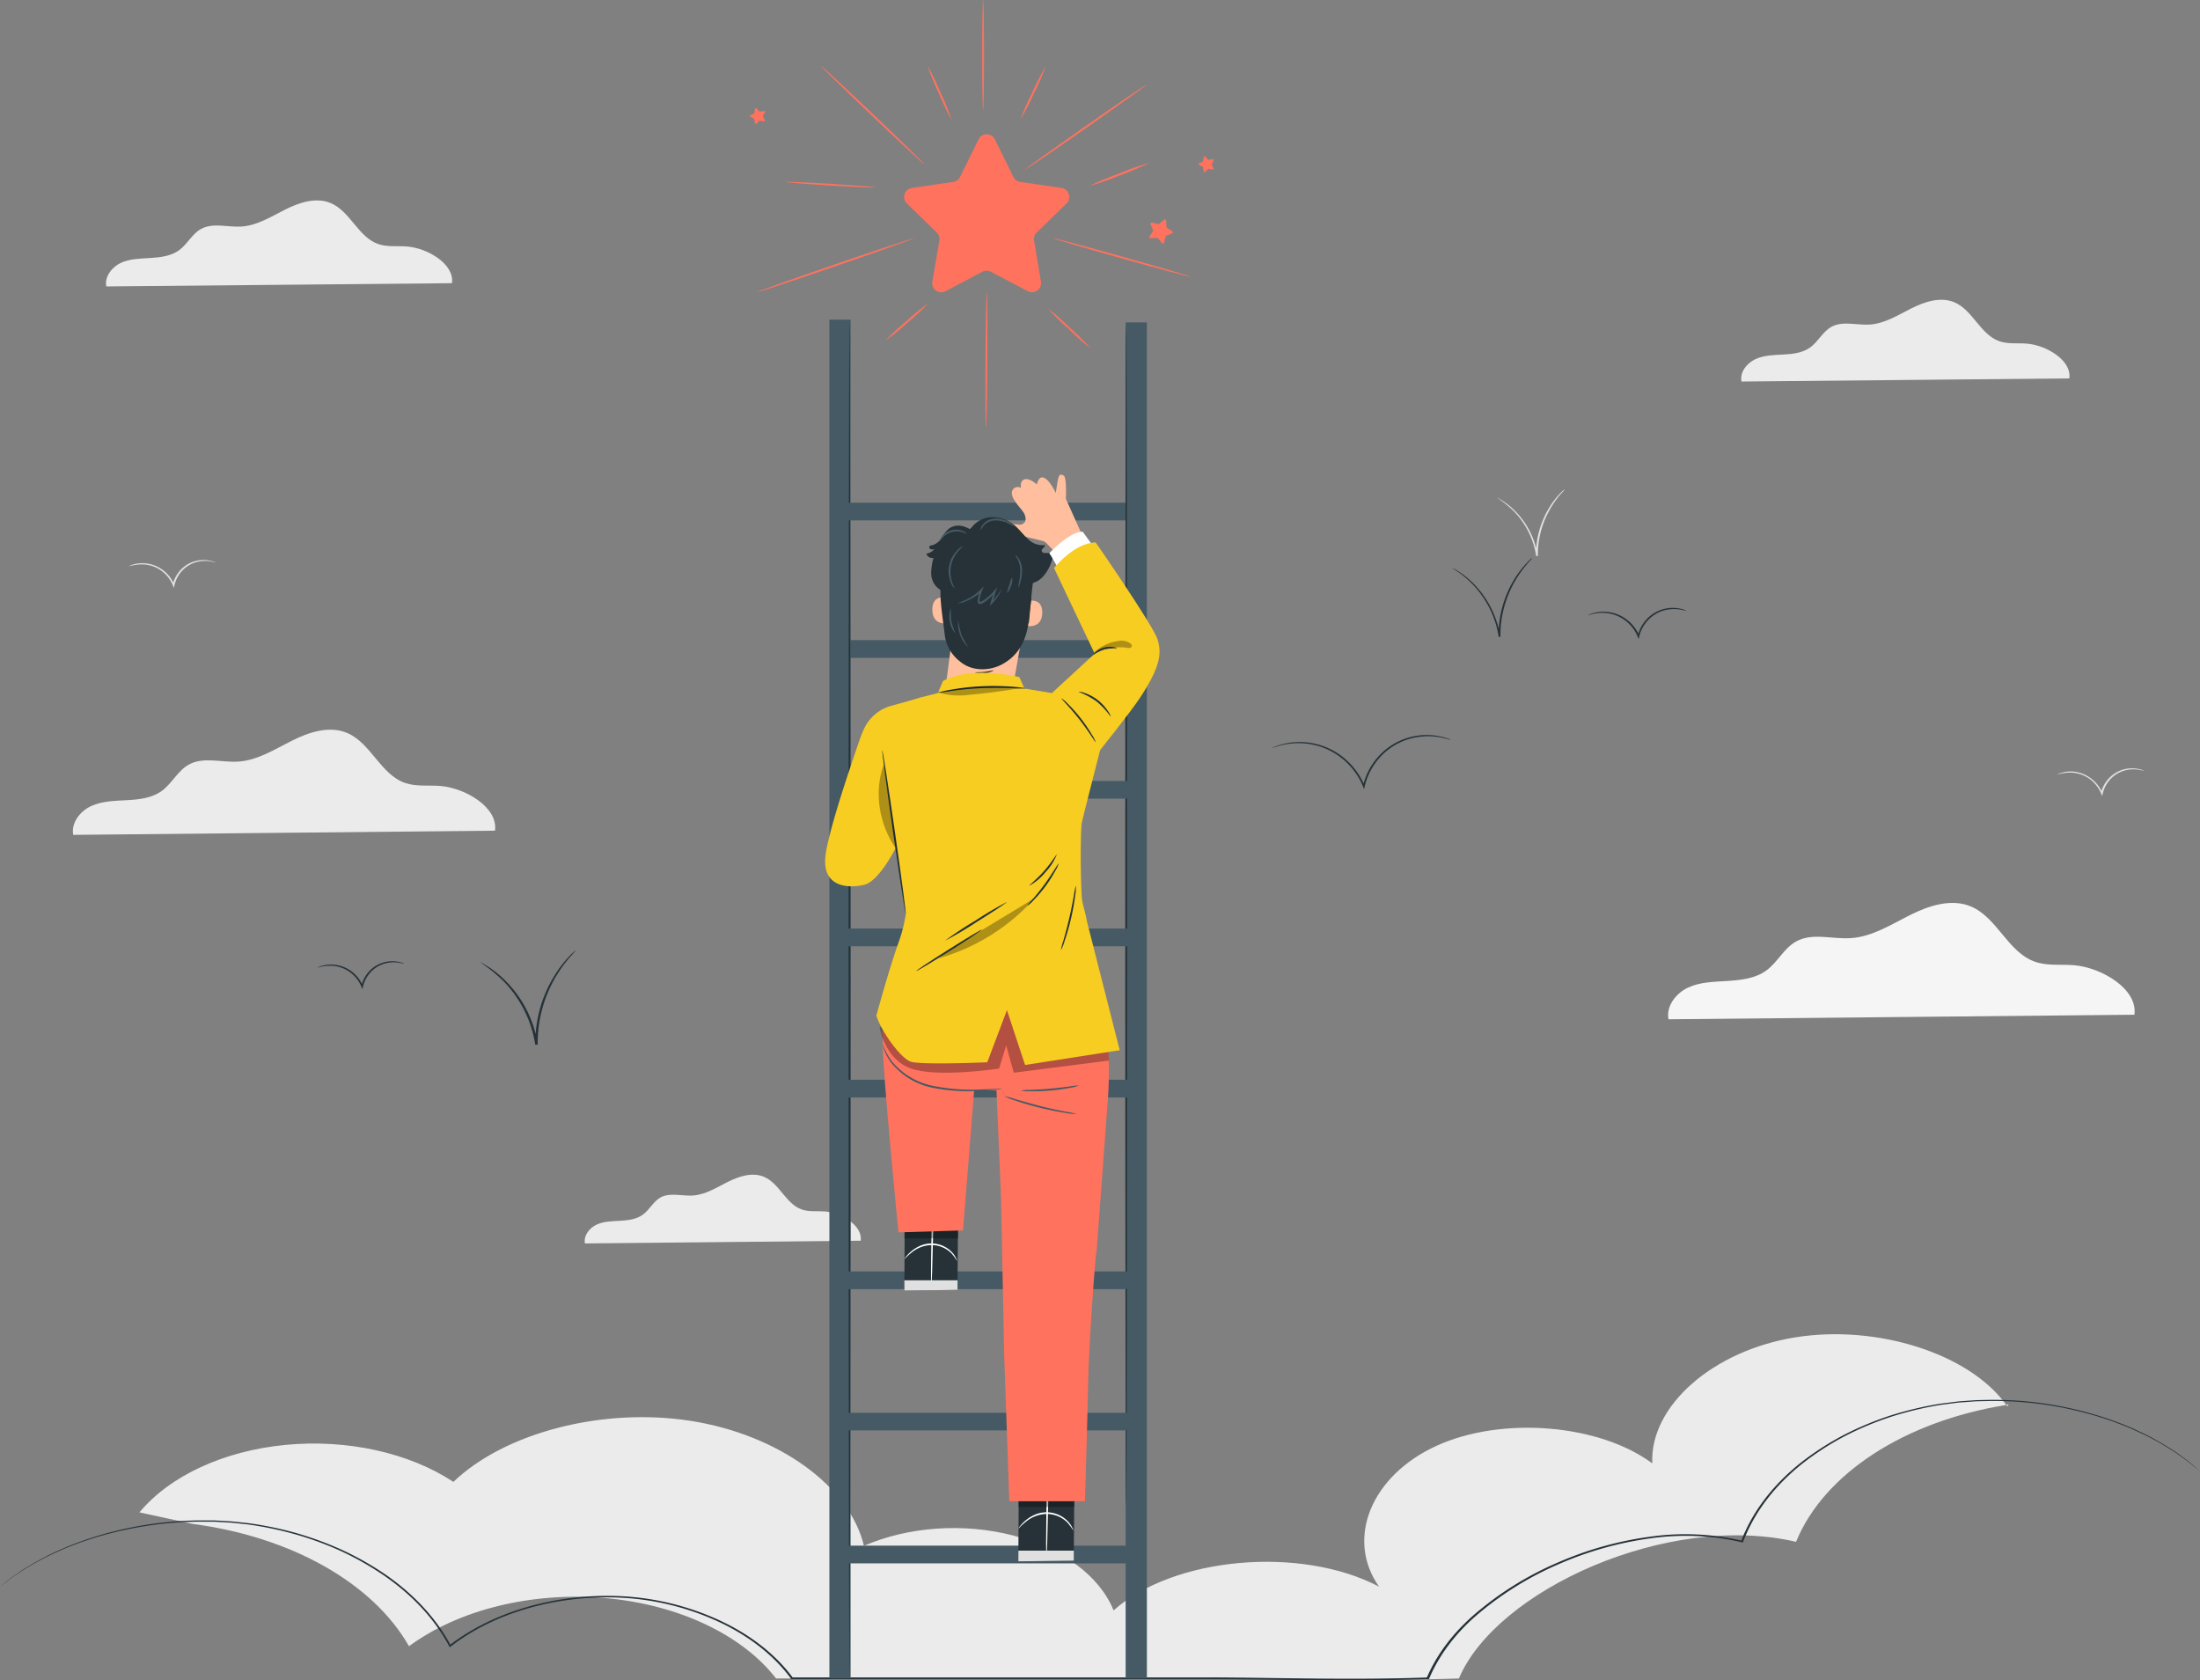 <svg xmlns="http://www.w3.org/2000/svg" width="824.818" height="629.964" viewBox="0 0 824.818 629.964">
  <rect x="0" y="0" width="824.818" height="629.964" fill="#808080" stroke="none"/>
  <defs>
    <style>
      .cls-1 {
        fill: #e0e0e0;
      }

      .cls-2 {
        fill: #ebebeb;
      }

      .cls-3 {
        fill: #f5f5f5;
      }

      .cls-4 {
        fill: #263238;
      }

      .cls-5 {
        fill: #ff725e;
      }

      .cls-6 {
        fill: #455a64;
      }

      .cls-7 {
        fill: #ffbe9d;
      }

      .cls-8 {
        fill: #fff;
      }

      .cls-11, .cls-9 {
        opacity: 0.3;
      }

      .cls-10 {
        fill: #f8cd21;
      }
    </style>
  </defs>
  <g id="Personal_goals-pana" data-name="Personal goals-pana" transform="translate(51.765 -11.4)">
    <g id="freepik--background-complete--inject-2" transform="translate(-24.441 86.537)">
      <path id="Path_8849" data-name="Path 8849" class="cls-1" d="M465.273,229.533s-.557-.146-1.552-.345a12.774,12.774,0,0,0-4.284-.119,11.633,11.633,0,0,0-5.717,2.507,11.938,11.938,0,0,0-3.979,6.433h0l-.239.955-.371-.9A12.84,12.84,0,0,0,444.3,232.2a12.469,12.469,0,0,0-5.916-2,16.648,16.648,0,0,0-5.8.73,5.227,5.227,0,0,1,1.472-.637,12.216,12.216,0,0,1,4.351-.544,12.521,12.521,0,0,1,6.128,2.056,13.106,13.106,0,0,1,5.107,6.115h-.61v-.066a12.283,12.283,0,0,1,4.284-6.738,11.938,11.938,0,0,1,10.426-2.175A4.894,4.894,0,0,1,465.273,229.533Z" transform="translate(311.304 -15.652)"/>
      <path id="Path_8850" data-name="Path 8850" class="cls-1" d="M92.654,170.624s-.557-.146-1.552-.345a12.774,12.774,0,0,0-4.284-.119,11.513,11.513,0,0,0-5.717,2.507,11.938,11.938,0,0,0-3.979,6.433v.066l-.239.955-.371-.9a12.84,12.84,0,0,0-4.828-5.863,12.469,12.469,0,0,0-5.916-2,16.647,16.647,0,0,0-5.8.73,4.987,4.987,0,0,1,1.366-.65,12.217,12.217,0,0,1,4.351-.544,12.522,12.522,0,0,1,6.261,1.976,13.185,13.185,0,0,1,5.107,6.115h-.61v-.066a12.283,12.283,0,0,1,4.284-6.738,11.779,11.779,0,0,1,10.426-2.069A4.895,4.895,0,0,1,92.654,170.624Z" transform="translate(-39.024 -34.87)"/>
      <path id="Path_8851" data-name="Path 8851" class="cls-1" d="M349.535,149.74a17.809,17.809,0,0,1-1.419,1.632,35.56,35.56,0,0,0-3.475,4.735,34.328,34.328,0,0,0-5.173,18.345v.225h-.637a30.827,30.827,0,0,0-8.449-16.832,42.234,42.234,0,0,0-6.181-5,1.062,1.062,0,0,1,.517.225c.332.225.8.411,1.326.8a27.692,27.692,0,0,1,4.6,3.661,30.283,30.283,0,0,1,8.755,17.058h-.637v-.225a33.7,33.7,0,0,1,5.438-18.57,30.094,30.094,0,0,1,3.674-4.643c.478-.517.9-.875,1.167-1.128a1.924,1.924,0,0,1,.491-.279Z" transform="translate(209.784 -41.377)"/>
      <path id="Path_8852" data-name="Path 8852" class="cls-2" d="M683.909,389.655c-31.031,4.948-54.712,25.773-53.727,47.261-19.879-14.75-56.23-17.761-80.778-6.632s-34.341,34.846-21.672,52.845c-29.376-15.44-77.153-11.155-99.515,8.914-5.186-12.874-19.183-23.31-37.679-28.094s-39.271-3.34-55.925,3.886c-5.3-22.377-32.134-41.743-65.017-46.863s-69.528,4.351-88.9,22.881c-16.665-10.975-39.972-16.1-63.045-13.856S74.377,441.588,63,455.287l19.919,4.324c36.982,4.84,67.647,22.171,81.133,45.855,18.652-13.731,46.08-20.474,73.486-18.065s51.343,13.667,64.133,30.162H455.05c38.182-.212,67.322,1.167,102.628,0,13.949-33.068,78.158-62.462,126.408-51.24,10.411-25.5,40.609-45.157,78.808-51.307C749.221,395.889,714.6,384.747,683.909,389.655Z" transform="translate(-38.035 36.563)"/>
      <path id="Path_8853" data-name="Path 8853" class="cls-2" d="M419.116,408.31l-.836.186c.106.212.226.424.318.637Z" transform="translate(306.632 43.03)"/>
      <path id="Path_8854" data-name="Path 8854" class="cls-2" d="M243.167,368.162c.8-5.743-7.322-10.479-13.41-10.97-2.918-.226-5.929.212-8.688-.743-5.969-2.083-8.343-9.789-14.166-12.243-4.351-1.844-9.365-.2-13.583,1.923s-8.383,4.788-13.105,5.094c-4.1.265-8.556-1.26-12.137.743-2.653,1.5-4.072,4.576-6.539,6.393s-5.558,2.149-8.542,2.321-6.088.186-8.808,1.433-4.974,4.125-4.417,7.07Z" transform="translate(52.197 21.844)"/>
      <path id="Path_8855" data-name="Path 8855" class="cls-2" d="M466.347,125.605c.942-6.844-8.7-12.455-15.917-13.039-3.462-.279-7.057.239-10.32-.9-7.1-2.467-9.935-11.633-16.859-14.591-5.173-2.189-11.129-.239-16.143,2.281s-9.988,5.7-15.586,6.062c-4.881.318-10.174-1.5-14.445.889-3.17,1.777-4.841,5.438-7.773,7.6s-6.632,2.56-10.161,2.746-7.242.239-10.479,1.724-5.916,4.895-5.239,8.4Z" transform="translate(282.162 -58.88)"/>
      <path id="Path_8856" data-name="Path 8856" class="cls-2" d="M183.253,99.077c.995-7.2-9.166-13.132-16.806-13.755-3.648-.292-7.441.265-10.89-.928-7.481-2.653-10.466-12.27-17.761-15.347-5.452-2.308-11.739-.252-17.018,2.4s-10.519,6.009-16.435,6.393c-5.133.332-10.718-1.578-15.214.929-3.356,1.87-5.107,5.743-8.2,7.959s-6.964,2.653-10.7,2.9-7.64.239-11.049,1.8-6.234,5.173-5.531,8.861Z" transform="translate(-41.124 -68.046)"/>
      <path id="Path_8857" data-name="Path 8857" class="cls-3" d="M497.485,308.517c1.326-9.71-12.362-17.695-22.656-18.57-4.921-.4-10.015.358-14.67-1.326-10.081-3.5-14.1-16.527-23.942-20.679-7.349-3.1-15.811-.345-22.947,3.25s-14.166,8.1-22.138,8.609c-6.924.451-14.445-2.122-20.507,1.26-4.51,2.52-6.884,7.733-11.049,10.8s-9.378,3.634-14.432,3.979-10.28.332-14.883,2.441-8.41,6.964-7.455,11.938Z" transform="translate(275.417 -3.231)"/>
      <path id="Path_8858" data-name="Path 8858" class="cls-2" d="M202.438,255.5c1.22-8.794-11.2-16.023-20.507-16.766-4.457-.358-9.073.318-13.264-1.154-9.126-3.183-12.774-14.962-21.674-18.729-6.632-2.8-14.326-.305-20.772,2.945s-12.84,7.335-20.043,7.8c-6.274.4-13.079-1.923-18.57,1.141-4.085,2.281-6.234,6.99-10,9.776s-8.489,3.29-13.065,3.542-9.285.292-13.477,2.2-7.614,6.314-6.752,10.81Z" transform="translate(-44.179 -19.213)"/>
    </g>
    <g id="freepik--Clouds--inject-2" transform="translate(-51.765 536.206)">
      <path id="Path_8859" data-name="Path 8859" class="cls-4" d="M848.4,433.871s-.918-.716-2.624-2.136a35.045,35.045,0,0,0-3.285-2.573l-2.2-1.578a29.644,29.644,0,0,0-2.624-1.751l-3.028-1.884c-1.046-.677-2.294-1.326-3.505-1.963-2.441-1.393-5.341-2.653-8.406-4.1a128.216,128.216,0,0,0-23-7.309,132.823,132.823,0,0,0-30.851-3.091l-4.313.093-4.386.318-2.221.159-2.221.279-4.5.584a127.568,127.568,0,0,0-18.133,4.3,117.422,117.422,0,0,0-17.655,7.322,104.758,104.758,0,0,0-16.114,10.4c-10.5,8.36-18.115,18.4-22.207,29.3l-.11.305-.4-.106a93.329,93.329,0,0,0-34.357-1.459,128.592,128.592,0,0,0-34.081,9.577,120.339,120.339,0,0,0-29.365,17.88c-8.858,7.265-15.471,15.812-19.4,25.07l-.092.226h-.33c-18.1.663-36.706.517-55.848.252-9.525-.119-19.161-.239-28.888-.265H320.237l-.128-.186c-6.336-8.62-15.617-15.926-26.961-21.223a98.879,98.879,0,0,0-36.119-9.06c-24.176-1.28-47.855,5.421-64.4,18.225l-.44.332-.22-.424c-5.335-10.04-13.691-19.1-24.465-26.516a112.336,112.336,0,0,0-16.187-9.179,122.8,122.8,0,0,0-17.252-6.3,131.128,131.128,0,0,0-17.454-3.635l-4.313-.464-2.111-.212-2.129-.119-4.166-.239H99.781A133.869,133.869,0,0,0,70.417,455.8a130.2,130.2,0,0,0-22.024,6.752c-2.955,1.326-5.745,2.48-8.094,3.767q-3.3,1.64-6.35,3.515c-1.835,1.048-3.34,2.162-4.717,3.038q-1.6,1.073-3.047,2.255c-1.707,1.326-2.606,1.95-2.606,1.95s.844-.69,2.514-2a38.407,38.407,0,0,1,3.193-2.374c1.358-.889,2.79-2.016,4.7-3.077q3.039-1.892,6.332-3.555c2.349-1.326,5.12-2.48,8.075-3.807A129.762,129.762,0,0,1,70.417,455.4a134.654,134.654,0,0,1,29.365-3.157h4.111l4.2.239,2.129.119,2.129.212,4.331.464a132.13,132.13,0,0,1,17.582,3.608,124.579,124.579,0,0,1,17.435,6.367,112.645,112.645,0,0,1,16.316,9.219c10.85,7.5,19.262,16.638,24.63,26.768l-.661-.093c16.713-12.943,40.628-19.73,65.061-18.464a99.967,99.967,0,0,1,36.541,9.139c11.479,5.356,20.873,12.744,27.291,21.462l-.422-.186H474.182c9.745,0,19.381.146,28.906.279,19.069.265,37.715.411,55.775-.252l-.422.252c3.975-9.349,10.663-17.977,19.619-25.308A120.935,120.935,0,0,1,607.718,468a129.113,129.113,0,0,1,34.375-9.63,94.065,94.065,0,0,1,34.761,1.512l-.514.2c4.147-10.982,11.839-21.1,22.446-29.513a106.21,106.21,0,0,1,16.242-10.439,117.875,117.875,0,0,1,17.8-7.362,131.23,131.23,0,0,1,18.353-4.3l4.533-.57,2.239-.279,2.239-.159,4.4-.305,4.331-.093a132.925,132.925,0,0,1,31,3.183,129.051,129.051,0,0,1,23.051,7.4c3.065,1.459,5.965,2.746,8.387,4.152,1.23.7,2.459,1.326,3.505,1.99l3.028,1.91a26.6,26.6,0,0,1,2.606,1.764l2.184,1.592a35.854,35.854,0,0,1,3.249,2.653C847.536,433.115,848.4,433.871,848.4,433.871Z" transform="translate(-23.58 -407.05)"/>
    </g>
    <g id="freepik--Stars--inject-2" transform="translate(229.389 11.4)">
      <path id="Path_8860" data-name="Path 8860" class="cls-5" d="M256.382,51.316l6.924,14.06a3.422,3.422,0,0,0,2.56,1.844l15.506,2.255a3.4,3.4,0,0,1,1.87,5.783L272.034,86.2a3.356,3.356,0,0,0-.982,3l2.573,15.4a3.4,3.4,0,0,1-4.921,3.581l-13.875-7.3a3.409,3.409,0,0,0-3.157,0l-13.861,7.335a3.4,3.4,0,0,1-4.921-3.581l2.653-15.44a3.4,3.4,0,0,0-.982-3L223.34,75.258a3.4,3.4,0,0,1,1.884-5.783L240.73,67.22a3.382,3.382,0,0,0,2.547-1.844l6.937-14.06a3.4,3.4,0,0,1,6.168,0Z" transform="translate(-164.511 0.986)"/>
      <path id="Path_8861" data-name="Path 8861" class="cls-5" d="M237.555,66.935c-.119.133-8.927-8.038-19.645-18.252S198.6,30.113,198.73,29.941s8.98,8.038,19.711,18.252S237.741,66.8,237.555,66.935Z" transform="translate(-172.213 -5.348)"/>
      <path id="Path_8862" data-name="Path 8862" class="cls-5" d="M222.478,64.853c0,.186-7.574-.119-16.872-.676S188.76,63,188.76,62.85s7.574.106,16.886.676S222.478,64.667,222.478,64.853Z" transform="translate(-175.467 5.382)"/>
      <path id="Path_8863" data-name="Path 8863" class="cls-5" d="M238.046,50.414a92.309,92.309,0,0,1-4.868-10.107A93.412,93.412,0,0,1,228.92,29.92,88.144,88.144,0,0,1,233.8,40.027a90.538,90.538,0,0,1,4.245,10.386Z" transform="translate(-162.358 -5.354)"/>
      <path id="Path_8864" data-name="Path 8864" class="cls-5" d="M244.735,11.4c.186,0,.345,9.285.345,20.639s-.159,20.653-.345,20.653-.345-9.285-.345-20.653S244.549,11.4,244.735,11.4Z" transform="translate(-157.308 -11.4)"/>
      <path id="Path_8865" data-name="Path 8865" class="cls-5" d="M264.641,30.21a87.766,87.766,0,0,1-4.377,10.015,88.132,88.132,0,0,1-5.014,9.71,86.578,86.578,0,0,1,4.391-10.015,86.823,86.823,0,0,1,5-9.71Z" transform="translate(-153.762 -5.26)"/>
      <path id="Path_8866" data-name="Path 8866" class="cls-5" d="M302.107,35.3c.106.159-10.015,7.4-22.549,16.183S256.676,67.268,256.57,67.109s10-7.4,22.549-16.2S301.988,35.141,302.107,35.3Z" transform="translate(-153.332 -3.599)"/>
      <path id="Path_8867" data-name="Path 8867" class="cls-5" d="M297.216,57.42a109.347,109.347,0,0,1-11.182,4.749A103.1,103.1,0,0,1,274.6,66.148a109.342,109.342,0,0,1,11.142-4.669A103.1,103.1,0,0,1,297.216,57.42Z" transform="translate(-147.446 3.623)"/>
      <path id="Path_8868" data-name="Path 8868" class="cls-5" d="M239.667,78.731c0,.172-13.092,4.868-29.381,10.466s-29.553,10-29.606,9.789,13.092-4.868,29.381-10.479S239.614,78.546,239.667,78.731Z" transform="translate(-178.105 10.578)"/>
      <path id="Path_8869" data-name="Path 8869" class="cls-5" d="M316,93.19c0,.186-11.62-2.9-25.852-6.9s-25.733-7.375-25.68-7.561,11.633,2.9,25.866,6.9S316.055,93,316,93.19Z" transform="translate(-150.753 10.577)"/>
      <path id="Path_8870" data-name="Path 8870" class="cls-5" d="M217,111.154a85.756,85.756,0,0,1,7.839-7.269,80.4,80.4,0,0,1,8.3-6.765,83.867,83.867,0,0,1-7.852,7.282,83.762,83.762,0,0,1-8.29,6.752Z" transform="translate(-166.249 16.582)"/>
      <path id="Path_8871" data-name="Path 8871" class="cls-5" d="M245.538,144.647c-.186,0-.279-11.341-.212-25.308s.292-25.322.478-25.308.292,11.328.212,25.308S245.723,144.647,245.538,144.647Z" transform="translate(-157.009 15.574)"/>
      <path id="Path_8872" data-name="Path 8872" class="cls-5" d="M278.917,113.516a86.049,86.049,0,0,1-8.144-7.216A83.987,83.987,0,0,1,263,98.58a86.051,86.051,0,0,1,8.144,7.216A84,84,0,0,1,278.917,113.516Z" transform="translate(-151.232 17.059)"/>
      <path id="Path_8873" data-name="Path 8873" class="cls-5" d="M297.937,73.923l.119,2.281a.491.491,0,0,0,.239.4l1.937,1.194a.491.491,0,0,1-.08.889l-2.136.809a.477.477,0,0,0-.292.345l-.544,2.228a.491.491,0,0,1-.862.186l-1.433-1.764a.491.491,0,0,0-.424-.186l-2.281.172a.491.491,0,0,1-.451-.756l1.247-1.923a.464.464,0,0,0,0-.451l-.875-2.122a.5.5,0,0,1,.584-.663l2.215.6a.517.517,0,0,0,.451-.106l1.738-1.472a.491.491,0,0,1,.849.345Z" transform="translate(-141.88 8.847)"/>
      <path id="Path_8874" data-name="Path 8874" class="cls-5" d="M308.045,55.7l1.048,1.088a.305.305,0,0,0,.279.093l1.486-.239a.332.332,0,0,1,.345.478l-.716,1.326a.318.318,0,0,0,0,.305l.69,1.326a.332.332,0,0,1-.358.464l-1.472-.265a.332.332,0,0,0-.292.08l-1.061,1.074a.332.332,0,0,1-.557-.186l-.2-1.5a.305.305,0,0,0-.172-.239l-1.326-.69a.318.318,0,0,1,0-.584l1.326-.65a.292.292,0,0,0,.186-.239l.225-1.472a.332.332,0,0,1,.57-.172Z" transform="translate(-137.344 3.025)"/>
      <path id="Path_8875" data-name="Path 8875" class="cls-5" d="M181.221,42.086l1.035,1.088a.278.278,0,0,0,.279.093l1.486-.239a.332.332,0,0,1,.345.478l-.716,1.326a.318.318,0,0,0,0,.305l.69,1.326a.332.332,0,0,1-.358.464l-1.472-.265a.345.345,0,0,0-.292.093l-1.061,1.061a.332.332,0,0,1-.557-.186l-.186-1.472a.345.345,0,0,0-.172-.252l-1.326-.676a.332.332,0,0,1,0-.584l1.326-.65a.332.332,0,0,0,.186-.252l.225-1.486a.332.332,0,0,1,.57-.172Z" transform="translate(-178.739 -1.417)"/>
    </g>
    <g id="freepik--Birds--inject-2" transform="translate(67.18 220.606)">
      <path id="Path_8876" data-name="Path 8876" class="cls-4" d="M89.16,284.077s-.557-.146-1.565-.345a12.376,12.376,0,0,0-4.271-.119,11.554,11.554,0,0,0-5.73,2.507,12.031,12.031,0,0,0-3.979,6.42v.08l-.252.942-.358-.9a12.827,12.827,0,0,0-4.842-5.85,12.6,12.6,0,0,0-5.916-2.016,16.5,16.5,0,0,0-5.8.743,5.225,5.225,0,0,1,1.472-.637,12.522,12.522,0,0,1,4.351-.557,12.8,12.8,0,0,1,6.208,1.963,13.264,13.264,0,0,1,5.12,6.115h-.61v-.08a12.336,12.336,0,0,1,4.231-6.712,11.938,11.938,0,0,1,10.466-2.149,4.854,4.854,0,0,1,1.472.6Z" transform="translate(-56.45 -131.921)"/>
      <path id="Path_8877" data-name="Path 8877" class="cls-4" d="M138.334,280a24.888,24.888,0,0,1-2,2.321,50.545,50.545,0,0,0-4.934,6.7A48.72,48.72,0,0,0,124.074,315v.332l-.915.08a43.64,43.64,0,0,0-11.938-23.876,59.967,59.967,0,0,0-8.741-7.083,2.32,2.32,0,0,1,.716.332,19.358,19.358,0,0,1,1.963,1.127,38.188,38.188,0,0,1,6.513,5.173,42.844,42.844,0,0,1,12.415,24.181l-.9.066V315a47.752,47.752,0,0,1,7.693-26.343,42.673,42.673,0,0,1,5.213-6.632c.676-.73,1.326-1.22,1.645-1.578A1.473,1.473,0,0,1,138.334,280Z" transform="translate(-41.424 -132.924)"/>
      <path id="Path_8878" data-name="Path 8878" class="cls-4" d="M393.4,221.023c0,.066-1.114-.385-3.17-.836a25.2,25.2,0,0,0-8.821-.345,23.877,23.877,0,0,0-11.938,5.133,24.672,24.672,0,0,0-8.383,13.331v.146l-.252.955-.358-.9a26.449,26.449,0,0,0-10.054-12.137,25.587,25.587,0,0,0-12.27-4.1,27.245,27.245,0,0,0-8.768.809c-2.029.531-3.091.995-3.117.942a3.634,3.634,0,0,1,.756-.371,19.2,19.2,0,0,1,2.295-.809,26.157,26.157,0,0,1,21.422,3.024,26.94,26.94,0,0,1,10.333,12.389h-.61v-.146a25.057,25.057,0,0,1,8.635-13.649,24.42,24.42,0,0,1,21.223-4.563,17.057,17.057,0,0,1,2.321.73,7.038,7.038,0,0,1,.756.4Z" transform="translate(31.63 -152.79)"/>
      <path id="Path_8879" data-name="Path 8879" class="cls-4" d="M452.455,184.34s-.623-.172-1.751-.4a13.782,13.782,0,0,0-4.828-.146,12.906,12.906,0,0,0-6.46,2.825,13.357,13.357,0,0,0-4.563,7.256v.08l-.239.955-.371-.9a14.405,14.405,0,0,0-5.465-6.632,13.981,13.981,0,0,0-6.632-2.255,15.387,15.387,0,0,0-4.8.385c-1.114.279-1.711.517-1.724.464a1.552,1.552,0,0,1,.411-.226,9.291,9.291,0,0,1,1.247-.477,14.4,14.4,0,0,1,11.872,1.618,14.75,14.75,0,0,1,5.743,6.871h-.61v-.08a13.835,13.835,0,0,1,4.8-7.574,13.45,13.45,0,0,1,11.739-2.467,9.032,9.032,0,0,1,1.326.438A1.326,1.326,0,0,1,452.455,184.34Z" transform="translate(60.798 -164.523)"/>
      <path id="Path_8880" data-name="Path 8880" class="cls-4" d="M407.294,169.12s-.6.69-1.7,1.923a43.446,43.446,0,0,0-4.138,5.6,40.749,40.749,0,0,0-6.141,21.754v.279h-.65a35.656,35.656,0,0,0-3.979-11.792,36.611,36.611,0,0,0-6.049-8.171,35.709,35.709,0,0,0-5.306-4.457,24.325,24.325,0,0,1-2.083-1.446,3.344,3.344,0,0,1,.584.279c.371.225.955.5,1.632.955a32.049,32.049,0,0,1,5.438,4.337,36.079,36.079,0,0,1,10.346,20.2h-.637V198.3a40.231,40.231,0,0,1,6.407-22.019,36.5,36.5,0,0,1,4.351-5.5c.557-.623,1.048-1.035,1.326-1.326A3,3,0,0,1,407.294,169.12Z" transform="translate(48.272 -169.12)"/>
    </g>
    <g id="freepik--Character--inject-2" transform="translate(257.595 131.244)">
      <path id="Path_8881" data-name="Path 8881" class="cls-6" d="M205.1,198.962h111.01c4.271,0,4.271-6.632,0-6.632H205.1C200.828,192.33,200.815,198.962,205.1,198.962Z" transform="translate(-199.387 -72.181)"/>
      <rect id="Rectangle_447" data-name="Rectangle 447" class="cls-6" width="7.959" height="509.327" transform="translate(1.588)"/>
      <path id="Path_8882" data-name="Path 8882" class="cls-4" d="M206.975,611c-.186,0-.345-113.955-.345-254.491s.159-254.5.345-254.5.345,113.928.345,254.5S207.121,611,206.975,611Z" transform="translate(-197.84 -101.668)"/>
      <path id="Path_8883" data-name="Path 8883" class="cls-6" d="M205.1,160.112h111.01c4.271,0,4.271-6.632,0-6.632H205.1C200.828,153.48,200.815,160.112,205.1,160.112Z" transform="translate(-199.387 -84.863)"/>
      <rect id="Rectangle_448" data-name="Rectangle 448" class="cls-6" width="7.959" height="508.279" transform="translate(112.664 1.035)"/>
      <path id="Path_8884" data-name="Path 8884" class="cls-4" d="M285.175,546.566c-.2,0-.345-99.258-.345-221.675s.146-221.7.345-221.7.345,99.244.345,221.7S285.361,546.566,285.175,546.566Z" transform="translate(-172.312 -101.28)"/>
      <path id="Path_8885" data-name="Path 8885" class="cls-6" d="M204.987,454.892H316.063c4.258,0,4.271-6.632,0-6.632H204.987C200.729,448.26,200.716,454.892,204.987,454.892Z" transform="translate(-199.42 11.365)"/>
      <path id="Path_8886" data-name="Path 8886" class="cls-6" d="M206.79,377.382H311.141c4.271,0,4.271-6.632,0-6.632H206.79C202.518,370.75,202.505,377.382,206.79,377.382Z" transform="translate(-198.835 -13.937)"/>
      <path id="Path_8887" data-name="Path 8887" class="cls-6" d="M204.987,323.212H316.063c4.258,0,4.271-6.632,0-6.632H204.987C200.729,316.58,200.716,323.212,204.987,323.212Z" transform="translate(-199.42 -31.621)"/>
      <path id="Path_8888" data-name="Path 8888" class="cls-6" d="M204.987,280.482H316.063c4.258,0,4.271-6.632,0-6.632H204.987C200.729,273.85,200.716,280.482,204.987,280.482Z" transform="translate(-199.42 -45.57)"/>
      <path id="Path_8889" data-name="Path 8889" class="cls-6" d="M204.987,238.762H316.063c4.258,0,4.271-6.632,0-6.632H204.987C200.729,232.13,200.716,238.762,204.987,238.762Z" transform="translate(-199.42 -59.189)"/>
      <path id="Path_8890" data-name="Path 8890" class="cls-6" d="M205.788,417.322H311.36c4.271,0,4.271-6.632,0-6.632H205.788C201.517,410.69,201.517,417.322,205.788,417.322Z" transform="translate(-199.16 -0.899)"/>
      <path id="Path_8891" data-name="Path 8891" class="cls-7" d="M281.06,169.626l-6.738-15s.358-7.959-.783-8.7c-1.565-.928-1.95-.159-2.388,2.52l-.623,3.979s-2.573-5.611-4.974-5.836c-1.632-.159-2.1,2.653-2.1,2.653s-2.719-2.534-4.643-1.923-1.326,3.237-1.326,3.237a2.175,2.175,0,0,0-3.263,1.048c-1.128,2.746,3.82,6.911,4.576,8.755,1.578,3.847-1.777,3.979-1.777,3.979s-8.609-1.1-8.171,1.114,3.316,2.2,5.531,2.427c1.831.186,8.755,1.91,11,2.467a4.549,4.549,0,0,1,1.326.584l5.147,5.306Z" transform="translate(-184.061 -87.453)"/>
      <path id="Path_8892" data-name="Path 8892" class="cls-4" d="M275.687,423.46l-.292,38.52-20.785.252.212-38.586Z" transform="translate(-182.177 3.269)"/>
      <path id="Path_8893" data-name="Path 8893" class="cls-8" d="M262.581,460.768c-.186,0-.146-8.436,0-18.836s.531-18.822.7-18.822.146,8.436-.066,18.836S262.753,460.768,262.581,460.768Z" transform="translate(-179.616 3.155)"/>
      <path id="Path_8894" data-name="Path 8894" class="cls-8" d="M254.66,444.9a2.72,2.72,0,0,1,.544-.836,13.268,13.268,0,0,1,1.87-1.963,13.955,13.955,0,0,1,3.382-2.215,11.089,11.089,0,0,1,12.919,2.547,9.379,9.379,0,0,1,1.5,2.281,2.733,2.733,0,0,1,.318.942,22.444,22.444,0,0,0-2.149-2.918,11.076,11.076,0,0,0-7.746-3.29,12.72,12.72,0,0,0-7.959,3C255.6,443.834,254.753,444.962,254.66,444.9Z" transform="translate(-182.161 8.283)"/>
      <path id="Path_8895" data-name="Path 8895" class="cls-9" d="M254.627,434.11l-.026,4.245h21.09V434.11Z" transform="translate(-182.18 6.746)"/>
      <path id="Path_8896" data-name="Path 8896" class="cls-1" d="M254.61,453.679l.027-4.019,20.785.013-.027,3.754Z" transform="translate(-182.177 11.822)"/>
      <path id="Path_8897" data-name="Path 8897" class="cls-4" d="M242.6,348.11l-.279,36.955-19.936.252.2-37.034Z" transform="translate(-192.695 -21.328)"/>
      <path id="Path_8898" data-name="Path 8898" class="cls-8" d="M230.025,383.892c-.159,0-.133-8.091.066-18.066s.5-18.066.663-18.066.146,8.091-.066,18.079S230.2,383.892,230.025,383.892Z" transform="translate(-190.236 -21.442)"/>
      <path id="Path_8899" data-name="Path 8899" class="cls-8" d="M222.44,368.664a5.241,5.241,0,0,1,.517-.8,13.092,13.092,0,0,1,1.8-1.884A13.41,13.41,0,0,1,228,363.862a10.612,10.612,0,0,1,12.4,2.454,9.073,9.073,0,0,1,1.433,2.175,2.4,2.4,0,0,1,.305.915,18.905,18.905,0,0,0-2.056-2.8,10.612,10.612,0,0,0-7.441-3.157,12.136,12.136,0,0,0-7.614,2.865C223.342,367.656,222.52,368.743,222.44,368.664Z" transform="translate(-192.679 -16.52)"/>
      <path id="Path_8900" data-name="Path 8900" class="cls-9" d="M222.393,358.32l-.013,4.072h20.228V358.32Z" transform="translate(-192.698 -17.995)"/>
      <path id="Path_8901" data-name="Path 8901" class="cls-1" d="M222.39,377.11l.013-3.86h19.95l-.027,3.608Z" transform="translate(-192.695 -13.121)"/>
      <path id="Path_8902" data-name="Path 8902" class="cls-4" d="M240.511,162.545l.531-.133a9.922,9.922,0,0,1,8.1-4.842,12.88,12.88,0,0,1,9.007,3.356c1.711,1.525,3.064,3.409,4.775,4.908a7.547,7.547,0,0,0,6.247,2.175c.265.836-1.326,1.326-1.194,2.189a1.048,1.048,0,0,0,.889.783,12.059,12.059,0,0,0,1.831,0,1.459,1.459,0,0,1,1.459.889,1.7,1.7,0,0,1-.08.889,15.8,15.8,0,0,1-3.621,7.11,8.317,8.317,0,0,1-7.269,2.653,13.265,13.265,0,0,1-5.544-3.13l-9.55-7.654a21.676,21.676,0,0,1-4.059-3.886A7.256,7.256,0,0,1,240.511,162.545Z" transform="translate(-186.794 -83.529)"/>
      <path id="Path_8903" data-name="Path 8903" class="cls-4" d="M246.365,162.3a10.466,10.466,0,0,0-4.444-2.2,6.234,6.234,0,0,0-4.775.915,14.06,14.06,0,0,0-2.918,3.608,5.81,5.81,0,0,1-3.608,2.746,1.326,1.326,0,0,0-.756.239c-.358.332-.106.982.332,1.181a2.255,2.255,0,0,0,1.419,0,5,5,0,0,1-2.984,1.685,2.189,2.189,0,0,0,2.653,1.552,22.8,22.8,0,0,0-.875,5.491,7.64,7.64,0,0,0,1.791,5.147c1.326,1.5,3.648,2.335,4.258,4.3" transform="translate(-190.658 -82.749)"/>
      <path id="Path_8904" data-name="Path 8904" class="cls-7" d="M258.2,225.556l-24.831-.318,2.772-21.223s-1.7-.371-1.8-9.577-.544-24.871-.544-24.871h0a31.967,31.967,0,0,1,32.126,4.072l1.326,1.048Z" transform="translate(-189.111 -80.456)"/>
      <path id="Path_8905" data-name="Path 8905" class="cls-7" d="M256.858,181.434c.159-.08,6.314-1.884,6.115,4.417s-6.473,4.8-6.473,4.616S256.858,181.434,256.858,181.434Z" transform="translate(-181.56 -75.836)"/>
      <path id="Path_8906" data-name="Path 8906" class="cls-7" d="M235.869,180.411c-.159-.066-5.77-1.578-5.558,4.722s6.473,4.8,6.473,4.616S235.869,180.411,235.869,180.411Z" transform="translate(-190.111 -76.139)"/>
      <path id="Path_8907" data-name="Path 8907" class="cls-4" d="M266.69,185.547c-.929,5.306-.743,8.038-1.618,11.567-1.326,5.584-4.138,9.855-9.166,12.641s-11.805,2.732-16.1-1.061a14.671,14.671,0,0,1-5.558-9.564c-.451-3.979-1.618-11.407-1.645-15.387,0-7.189.2-13.636.2-13.636l20.507-3.727,11.673,6.951Z" transform="translate(-189.362 -80.652)"/>
      <path id="Path_8908" data-name="Path 8908" class="cls-4" d="M242.35,201.68a9.112,9.112,0,0,0,7.03-.783c0-.159-1.565.318-3.5.531S242.377,201.508,242.35,201.68Z" transform="translate(-186.179 -69.395)"/>
      <path id="Path_8909" data-name="Path 8909" class="cls-4" d="M266.411,196.639c.6-5.412.982-11.593,1.831-17.244a36.729,36.729,0,0,0,.889-7.375c-.186-2.162-.783-1.5-1.738-3.462-1.194-2.441-5.743-4.072-8.41-4.6s-3-2.852-5.04-1.061a6.632,6.632,0,0,0-12.15,2.812,4.629,4.629,0,0,0-7.627,4.643,4.536,4.536,0,0,0-2.984,6.937c.955,1.459,2.653,2.268,3.714,3.661a5.306,5.306,0,0,1,.265,5.624" transform="translate(-190.065 -82.778)"/>
      <path id="Path_8910" data-name="Path 8910" class="cls-6" d="M237.66,186.74a12.137,12.137,0,0,0,3.833,10.161,36.126,36.126,0,0,1-2.653-4.828A35.633,35.633,0,0,1,237.66,186.74Z" transform="translate(-187.749 -74.006)"/>
      <path id="Path_8911" data-name="Path 8911" class="cls-6" d="M235.7,183.28a8.171,8.171,0,0,0-.4,4.987,8.079,8.079,0,0,0,2.136,4.523,27.113,27.113,0,0,1-1.565-4.629,29.556,29.556,0,0,1-.172-4.881Z" transform="translate(-188.551 -75.135)"/>
      <path id="Path_8912" data-name="Path 8912" class="cls-4" d="M258.6,168.433a14.14,14.14,0,0,0-6.393-5.73,8.251,8.251,0,0,0-8.25,1.035" transform="translate(-185.654 -82.069)"/>
      <path id="Path_8913" data-name="Path 8913" class="cls-6" d="M254.929,180.32c-.106,0,0-.73.2-1.857a23.249,23.249,0,0,0,.478-4.364,9.629,9.629,0,0,0-.942-4.178c-.491-.982-.982-1.5-.9-1.578s.7.318,1.326,1.326a8.41,8.41,0,0,1,1.22,4.43,15.638,15.638,0,0,1-.7,4.483C255.3,179.7,255.022,180.347,254.929,180.32Z" transform="translate(-182.457 -80.015)"/>
      <path id="Path_8914" data-name="Path 8914" class="cls-6" d="M251.44,180.357a10.864,10.864,0,0,1,.822-2.9,10.611,10.611,0,0,1,1.008-2.852,4.895,4.895,0,0,1-.318,3.077C252.435,179.309,251.612,180.436,251.44,180.357Z" transform="translate(-183.212 -77.969)"/>
      <path id="Path_8915" data-name="Path 8915" class="cls-6" d="M237.141,181.618a5.133,5.133,0,0,1-1.406-2.242,11.155,11.155,0,0,1-.623-6.393,11.3,11.3,0,0,1,3.024-5.664,5.306,5.306,0,0,1,2.175-1.539c.066.106-.769.676-1.791,1.884a11.805,11.805,0,0,0-2.308,11.527C236.7,180.663,237.248,181.565,237.141,181.618Z" transform="translate(-188.611 -80.848)"/>
      <path id="Path_8916" data-name="Path 8916" class="cls-6" d="M256.606,160.749a9.124,9.124,0,0,1-2.029-.849,11.779,11.779,0,0,0-4.948-1.22,5.956,5.956,0,0,0-4.483,1.9,13.621,13.621,0,0,0-1.154,1.791,2.892,2.892,0,0,1,.756-2.122,5.584,5.584,0,0,1,1.91-1.605,6.7,6.7,0,0,1,2.958-.69,10.466,10.466,0,0,1,5.2,1.486A5.744,5.744,0,0,1,256.606,160.749Z" transform="translate(-185.645 -83.404)"/>
      <path id="Path_8917" data-name="Path 8917" class="cls-6" d="M232.355,165.558c-.08,0,.066-.73.73-1.671a6.778,6.778,0,0,1,7.959-2.321c1.048.438,1.552.955,1.5,1.021a13.529,13.529,0,0,1-1.671-.531,7.2,7.2,0,0,0-7.428,2.162C232.766,164.948,232.461,165.611,232.355,165.558Z" transform="translate(-189.448 -82.377)"/>
      <path id="Path_8918" data-name="Path 8918" class="cls-6" d="M237.45,183.47c0-.093,1.008-.358,2.653-1.1a21.449,21.449,0,0,0,6.035-4.085l1.181-1.154-.65,1.525a14.591,14.591,0,0,0-.889,3c-.093.517-.172,1.167,0,1.26s.7-.133,1.181-.464a18.662,18.662,0,0,0,4.218-3.727l1.088-1.326-.491,1.618-1.393,4.51-.478-.279a27.34,27.34,0,0,0,3.979-5.067,5.306,5.306,0,0,1-.7,1.632,17.243,17.243,0,0,1-2.918,3.847l-.769.769.305-1.061c.385-1.326.809-2.9,1.326-4.536l.6.318a18.968,18.968,0,0,1-4.364,3.979,8.774,8.774,0,0,1-.809.464,1.181,1.181,0,0,1-1.194,0,1.234,1.234,0,0,1-.4-1.088,5.819,5.819,0,0,1,.119-.875,14.154,14.154,0,0,1,.982-3.13l.544.371a19.406,19.406,0,0,1-6.38,3.979,8.45,8.45,0,0,1-2.772.624Z" transform="translate(-187.779 -77.143)"/>
      <path id="Path_8919" data-name="Path 8919" class="cls-4" d="M249.021,164.011a3.263,3.263,0,0,0-1.99-1.525,5.691,5.691,0,0,0-2.547,0,9.165,9.165,0,0,0-5.306,3.1c-.305.358-.584.929-.252,1.326a1.075,1.075,0,0,0,.7.239,39.435,39.435,0,0,0,9.285-.332" transform="translate(-187.346 -81.971)"/>
      <path id="Path_8920" data-name="Path 8920" class="cls-5" d="M215.93,310.349c.411.743,5.438,17.562,16.527,20.414s45.643.955,46.585,0,11.1-6.553,16.01-18.172-30.336-31.9-30.336-31.9Z" transform="translate(-194.804 -43.337)"/>
      <path id="Path_8921" data-name="Path 8921" class="cls-5" d="M290.319,306.48l.305,9.378c0,1.446-.172,8.715-.332,10.147l-4.311,58.244c-.424-.172-2.931,35.814-3.144,48.442-.212,12.15-1.234,45.205-1.234,45.205H253.245l-1.91-54.729-1.194-59.239-1.751-41.451Z" transform="translate(-184.207 -34.918)"/>
      <path id="Path_8922" data-name="Path 8922" class="cls-5" d="M215.93,296.06s.623.929.478,13.822c-.106,9.855,5.876,70.606,5.876,70.606l24.208-.73,4.841-60.844Z" transform="translate(-194.804 -38.319)"/>
      <path id="Path_8923" data-name="Path 8923" class="cls-6" d="M261.1,323.206a12.124,12.124,0,0,1-2.029.279c-1.326.146-3.21.318-5.571.464a66.932,66.932,0,0,1-18.424-1.074,26.449,26.449,0,0,1-15.639-9.444,18.014,18.014,0,0,1-2.653-4.948,12.26,12.26,0,0,1-.411-1.472c-.08-.345-.106-.531-.08-.531a23.2,23.2,0,0,0,3.528,6.632,26.794,26.794,0,0,0,15.4,9.073,74.281,74.281,0,0,0,18.252,1.326l5.584-.252A10.968,10.968,0,0,1,261.1,323.206Z" transform="translate(-194.689 -34.918)"/>
      <path id="Path_8924" data-name="Path 8924" class="cls-6" d="M277.054,318.21a13.62,13.62,0,0,1-3.1.822,75.037,75.037,0,0,1-15.413,1.326,14.166,14.166,0,0,1-3.2-.265,16.332,16.332,0,0,1,3.2-.226c1.963-.08,4.682-.212,7.68-.477s5.7-.6,7.654-.875A16.064,16.064,0,0,1,277.054,318.21Z" transform="translate(-181.939 -31.089)"/>
      <path id="Path_8925" data-name="Path 8925" class="cls-6" d="M277.776,327.9a21.06,21.06,0,0,1-4.1-.411c-2.507-.371-5.956-1.021-9.723-1.95s-7.123-1.963-9.524-2.8a21.7,21.7,0,0,1-3.82-1.539,28.392,28.392,0,0,1,3.979,1.074c2.427.716,5.8,1.671,9.537,2.653s7.176,1.632,9.656,2.136A26.934,26.934,0,0,1,277.776,327.9Z" transform="translate(-183.483 -30.113)"/>
      <path id="Path_8926" data-name="Path 8926" class="cls-8" d="M266.862,175.924a58.881,58.881,0,0,0-3.5-6.194s7.826-8.29,12.535-8.038l4.47,6.181Z" transform="translate(-179.321 -82.185)"/>
      <path id="Path_8927" data-name="Path 8927" class="cls-10" d="M303.678,201c-1.711-5.306-23.16-36.278-23.16-36.278-7.959,0-15.625,9.59-15.625,9.59l15.241,32.1L264.11,221.16,282.2,242.529s11.421-14.286,14.843-19.459C304.673,211.517,305.376,206.33,303.678,201Z" transform="translate(-179.076 -81.194)"/>
      <path id="Path_8928" data-name="Path 8928" class="cls-9" d="M215.41,304.561s1.791,11.938,11.766,15.453,33.015,0,33.015,0l2.653-8.688,2.865,10.253,35.641-4.563-.5-8.144L263.069,293.18Z" transform="translate(-194.974 -39.259)"/>
      <path id="Path_8929" data-name="Path 8929" class="cls-10" d="M298.156,294.746c-.756-4.218-1.724-6.354-1.91-8.9-.57-7.6-.531-25.826,0-28.16.677-3.064,6.871-27.179,6.871-27.179l-2.109-18.676-26.317-4.377-1.844-4.245s-17.562-4.55-28.664,1.419h0l-1.923,4.536-6.858,1.724c-1.035.411-6.407,1.91-10.479,3.011a15.917,15.917,0,0,0-10.32,8.622,45.525,45.525,0,0,0-1.844,4.682c-1.817,5.385-12.27,35.151-12.734,44.224-.544,10.612,8.847,10.97,14.591,9.617s12.031-14.193,12.031-14.193l3.608,25.123a57.157,57.157,0,0,1-2.507,10.081c-3.5,9.55-8.542,28.028-8.542,28.028,1.963,6.155,9.1,15.917,12.84,17.244s28.744.252,28.744.252l7.375-19.565,6.8,20.573,35.482-5.531Z" transform="translate(-200.003 -69.171)"/>
      <path id="Path_8930" data-name="Path 8930" class="cls-4" d="M257.066,266.35c.093.159-5.014,3.542-11.407,7.534a136.72,136.72,0,0,1-11.779,6.964,135.53,135.53,0,0,1,11.407-7.547A134.323,134.323,0,0,1,257.066,266.35Z" transform="translate(-188.944 -48.018)"/>
      <path id="Path_8931" data-name="Path 8931" class="cls-4" d="M250.382,274.132c.093.159-5.306,3.767-12.137,8.065s-12.389,7.64-12.5,7.481,5.306-3.767,12.137-8.065S250.276,273.959,250.382,274.132Z" transform="translate(-191.598 -45.48)"/>
      <path id="Path_8932" data-name="Path 8932" class="cls-4" d="M268,252.931a20.612,20.612,0,0,1-4.258,6.632,20.256,20.256,0,0,1-6.022,5.041c-.133-.159,2.653-2.268,5.5-5.491S267.815,252.825,268,252.931Z" transform="translate(-181.163 -52.399)"/>
      <path id="Path_8933" data-name="Path 8933" class="cls-4" d="M268.884,255.461a10.614,10.614,0,0,1-1.194,2.653,51.732,51.732,0,0,1-3.767,5.929,49.914,49.914,0,0,1-4.563,5.306,9.83,9.83,0,0,1-2.189,1.923c-.146-.146,2.971-3.3,6.195-7.693S268.711,255.354,268.884,255.461Z" transform="translate(-181.343 -51.573)"/>
      <path id="Path_8934" data-name="Path 8934" class="cls-4" d="M266.63,285.971a21.741,21.741,0,0,1,.915-3.542c.623-2.162,1.446-5.16,2.228-8.516s1.326-6.393,1.751-8.622a24.092,24.092,0,0,1,.73-3.581,16.345,16.345,0,0,1-.252,3.661,83.343,83.343,0,0,1-1.565,8.662,85.921,85.921,0,0,1-2.427,8.5,17.747,17.747,0,0,1-1.38,3.435Z" transform="translate(-178.253 -49.533)"/>
      <path id="Path_8935" data-name="Path 8935" class="cls-4" d="M279.657,225.228c-.186.106-2.547-3.979-6.115-8.529s-6.937-7.853-6.791-7.959a11.343,11.343,0,0,1,2.361,2,54.658,54.658,0,0,1,4.974,5.571,56.36,56.36,0,0,1,4.192,6.181A11.607,11.607,0,0,1,279.657,225.228Z" transform="translate(-178.215 -66.824)"/>
      <path id="Path_8936" data-name="Path 8936" class="cls-4" d="M283.773,216.381a30.907,30.907,0,0,0-5.306-5.783,30.51,30.51,0,0,0-6.9-3.687,5.743,5.743,0,0,1,2.321.451,16.912,16.912,0,0,1,8.834,6.9,5.955,5.955,0,0,1,1.048,2.122Z" transform="translate(-176.641 -67.422)"/>
      <path id="Path_8937" data-name="Path 8937" class="cls-4" d="M224.951,284.794c-.186,0-2.321-13.7-4.749-30.654s-4.258-30.734-4.059-30.76,2.308,13.7,4.749,30.654S225.137,284.754,224.951,284.794Z" transform="translate(-194.739 -62.045)"/>
      <path id="Path_8938" data-name="Path 8938" class="cls-4" d="M264.7,206.235a47.147,47.147,0,0,1-4.841-.133c-3-.119-7.123-.172-11.686,0a115.583,115.583,0,0,0-11.62,1.1,45.419,45.419,0,0,1-4.815.623,5.97,5.97,0,0,1,1.26-.385c.809-.2,2-.451,3.475-.716a91.368,91.368,0,0,1,11.673-1.326,94.08,94.08,0,0,1,11.739.146c1.5.119,2.653.252,3.542.371A5.145,5.145,0,0,1,264.7,206.235Z" transform="translate(-189.643 -67.953)"/>
      <g id="Group_1710" data-name="Group 1710" class="cls-11" transform="translate(20.077 166.747)">
        <path id="Path_8939" data-name="Path 8939" d="M221.8,259.295c-1.406-10.612-3.343-21.223-4.749-31.835C213.217,237.9,215.326,250.222,221.8,259.295Z" transform="translate(-215.139 -227.46)"/>
      </g>
      <g id="Group_1711" data-name="Group 1711" class="cls-11" transform="translate(100.806 120.346)">
        <path id="Path_8940" data-name="Path 8940" d="M276,196.937a16.209,16.209,0,0,1,9.073-4.324,5.836,5.836,0,0,1,4.643.955,1.127,1.127,0,0,1,.464.928.875.875,0,0,1-.743.677,2.653,2.653,0,0,1-1.074,0c-4.072-.73-8.489.464-12.349,1.95" transform="translate(-276 -192.478)"/>
      </g>
      <g id="Group_1712" data-name="Group 1712" class="cls-11" transform="translate(42.973 137.509)">
        <path id="Path_8941" data-name="Path 8941" d="M233.023,208.007a27.657,27.657,0,0,0,10.452.531q9.285-.809,18.491-2.414a78.179,78.179,0,0,0-29.566,1.658" transform="translate(-232.4 -205.418)"/>
      </g>
      <g id="Group_1713" data-name="Group 1713" class="cls-11" transform="translate(42.442 216.674)">
        <path id="Path_8942" data-name="Path 8942" d="M232,287.888A76.2,76.2,0,0,0,268.318,265.1C257.2,272.117,242.811,280.168,232,287.888Z" transform="translate(-232 -265.1)"/>
      </g>
      <path id="Path_8943" data-name="Path 8943" class="cls-4" d="M284.686,194.8a19.67,19.67,0,0,0-4.722.371,19.206,19.206,0,0,0-4.231,2.149c-.066,0,.226-.544.915-1.141a8.158,8.158,0,0,1,3.117-1.671,8.37,8.37,0,0,1,3.542-.212C284.208,194.453,284.712,194.719,284.686,194.8Z" transform="translate(-175.285 -71.572)"/>
    </g>
  </g>
</svg>
